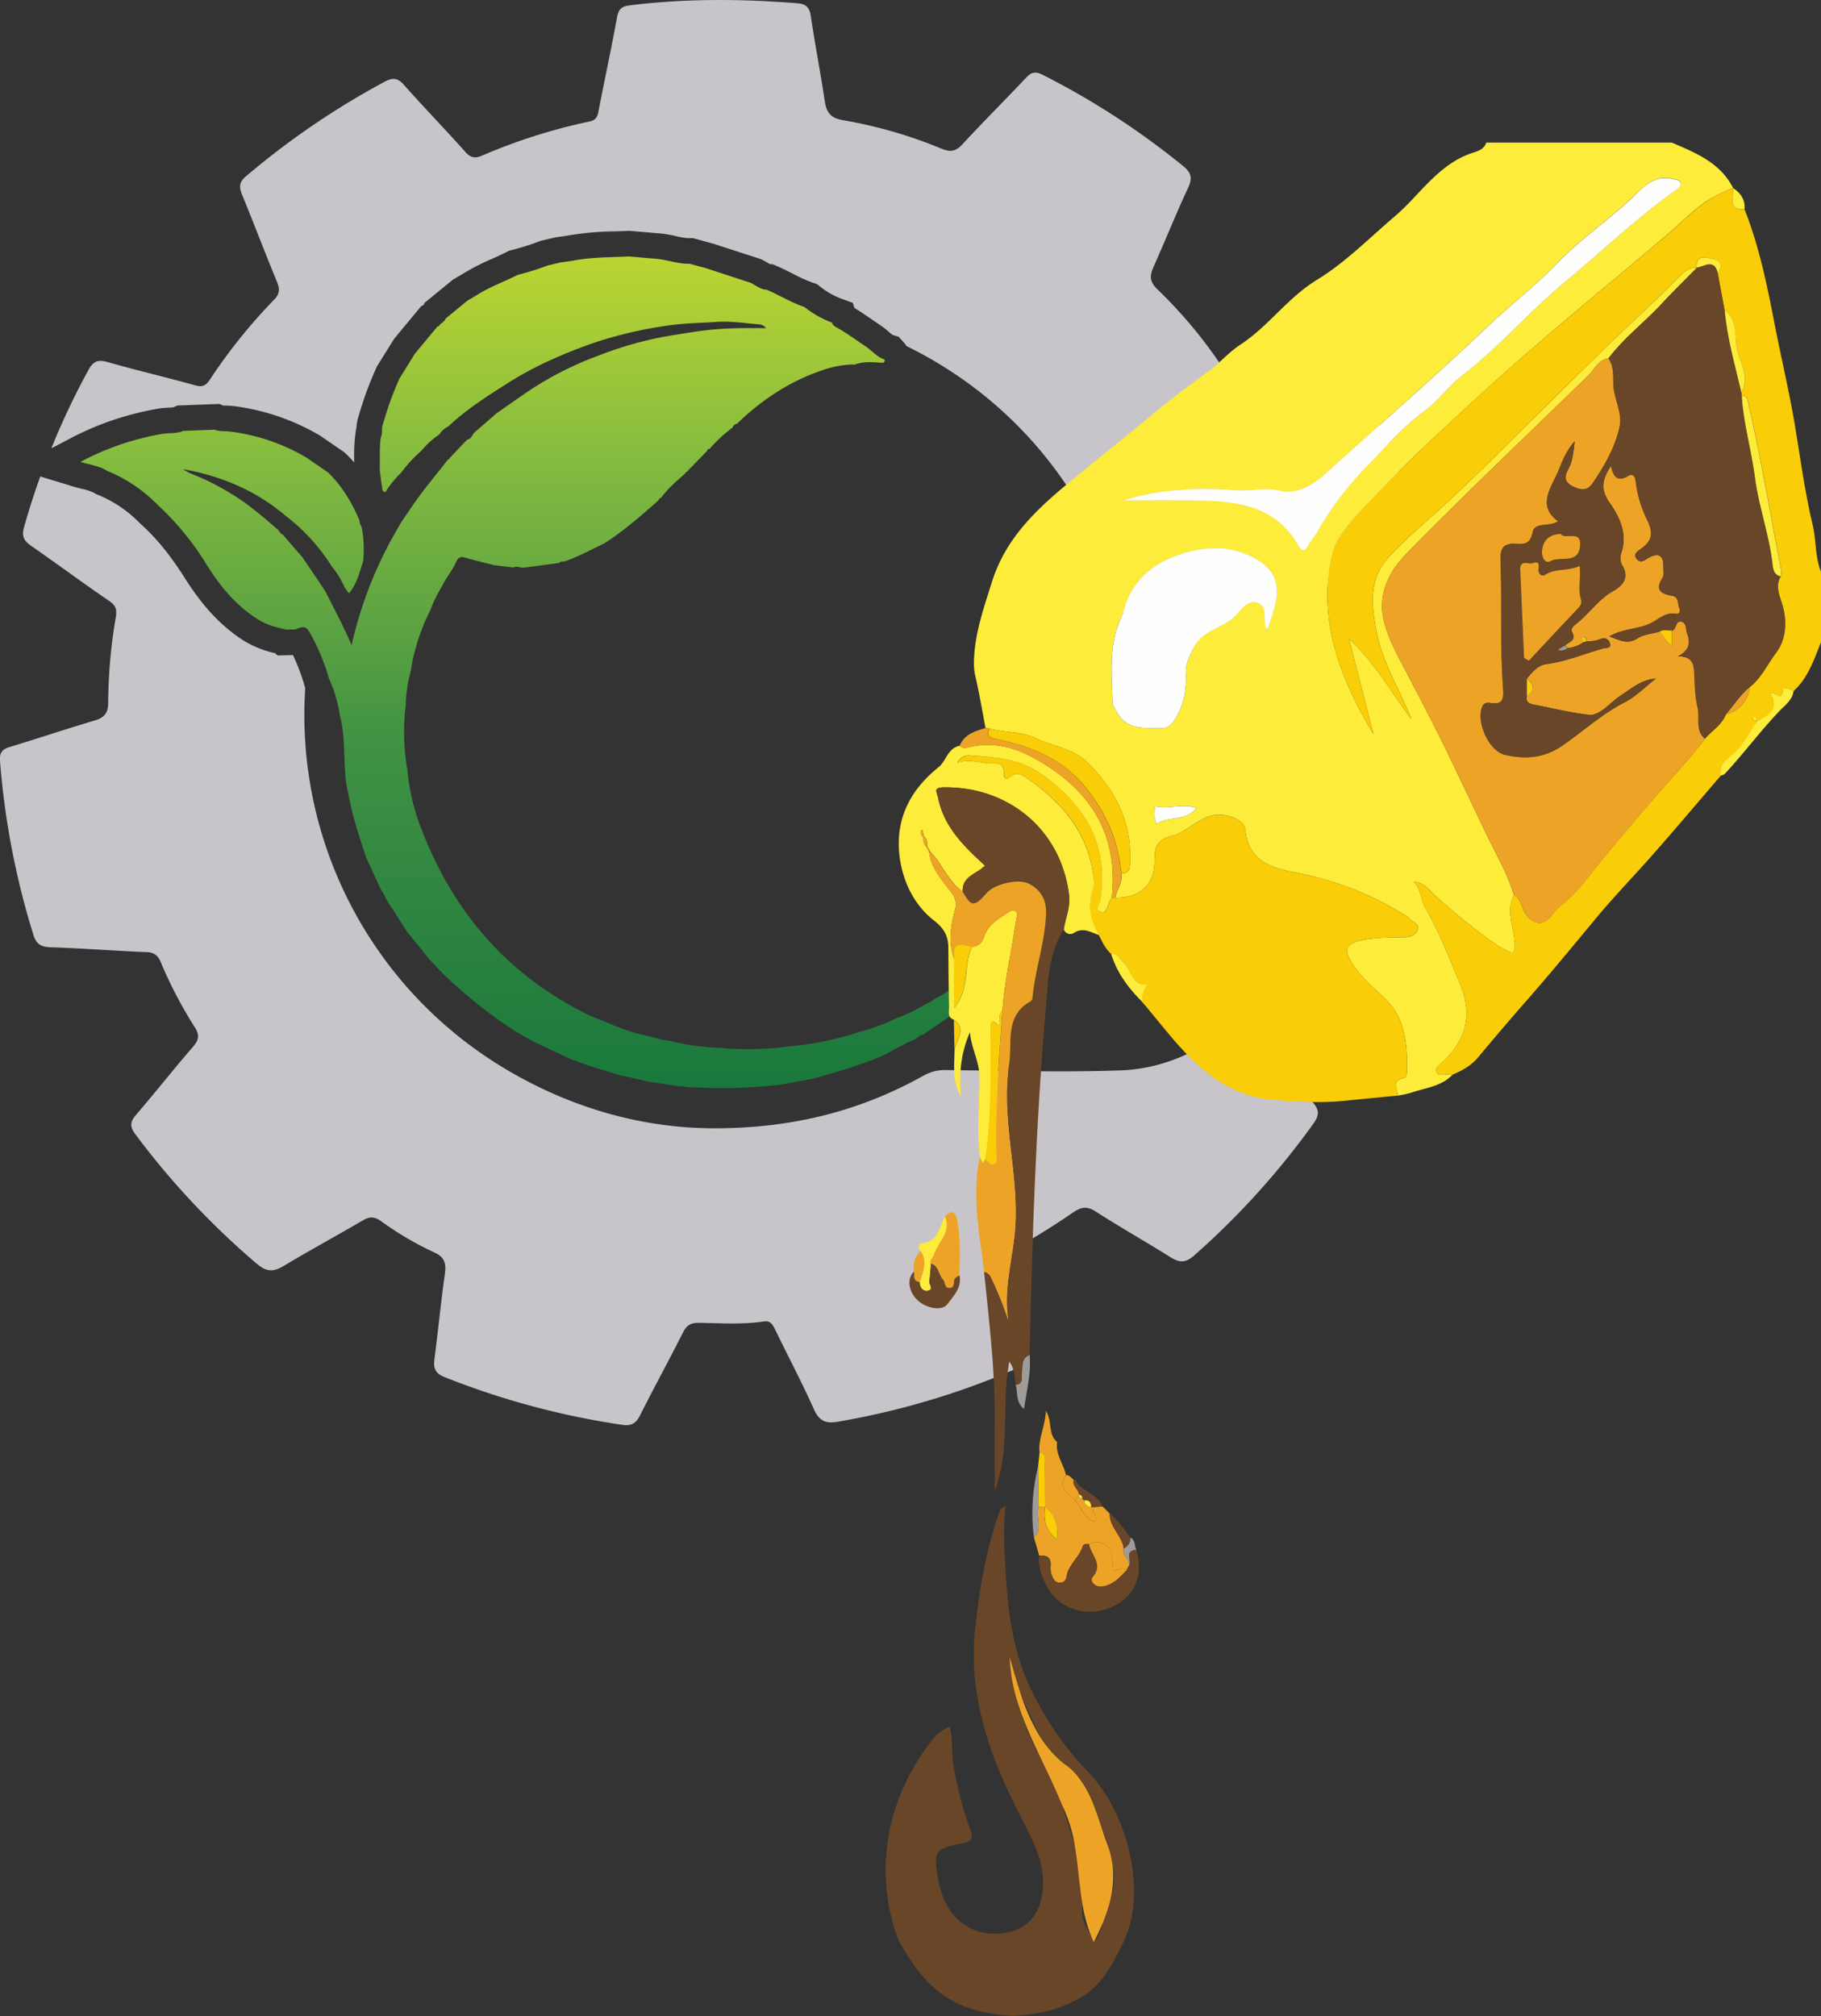 <svg xmlns="http://www.w3.org/2000/svg" xmlns:xlink="http://www.w3.org/1999/xlink" viewBox="0 0 707.67 783.35"><rect x="0" y="0" width="707.67" height="783.35" fill="#333333" stroke="none"/><defs><style>.cls-1{fill:#c8c5ca;}.cls-2{fill:url(#linear-gradient);}.cls-3{fill:#fdec3a;}.cls-4{fill:#f9cd07;}.cls-5{fill:#694628;}.cls-6{fill:#eda426;}.cls-7{fill:#9d9c9b;}.cls-8{fill:#fefefd;}</style><linearGradient id="linear-gradient" x1="225.76" y1="422.69" x2="225.76" y2="99.64" gradientUnits="userSpaceOnUse"><stop offset="0" stop-color="#1a783d"/><stop offset="0.42" stop-color="#419243"/><stop offset="0.76" stop-color="#85bc40"/><stop offset="1" stop-color="#bbd531"/></linearGradient></defs><g id="Layer_2" data-name="Layer 2"><g id="Layer_1-2" data-name="Layer 1"><path class="cls-1" d="M510.37,436.59a305.17,305.17,0,0,1-46.26,51.15c-3.53,3.13-5.85,2.81-9.33.64-9.61-6-19.48-11.58-29-17.7-3.37-2.17-5.63-1.77-8.76.38-6.77,4.65-13.75,9.05-20.91,13.07-2.83,1.58-3.31,3.32-3,6.12,1.26,12,2.24,24,3.68,36,.41,3.4-.67,5-3.6,6.25a303.07,303.07,0,0,1-67.65,19.87c-4.68.81-7.2-.3-9.24-4.85-4.69-10.5-10.1-20.68-15.09-31-1-2-1.82-3.5-4.39-3.11-8.37,1.25-16.8.68-25.2.52-3.25-.06-4.85,1.06-6.27,3.89-5.42,10.77-11.23,21.34-16.65,32.11-1.55,3.11-3.38,4.15-6.82,3.65A307.75,307.75,0,0,1,172.71,535c-3.3-1.32-4.35-3.19-3.91-6.63,1.44-11.05,2.49-22.14,4.06-33.17.58-4.1.12-6.75-4.12-8.62A124.64,124.64,0,0,1,148,474.38c-2.52-1.76-4.38-1.76-6.9-.29-10.26,6-20.7,11.66-30.88,17.76-4,2.38-6.61,2.35-10.42-.86a306.36,306.36,0,0,1-47.19-50.31c-2.17-2.88-2.14-4.76.2-7.47,7.51-8.73,14.63-17.79,22.17-26.48,2.31-2.66,2.65-4.56.74-7.6a166.67,166.67,0,0,1-13.21-25.22c-1.09-2.64-2.51-3.89-5.59-4-12.42-.49-24.82-1.47-37.24-1.88-3.68-.12-5.55-1.14-6.68-4.76A307.7,307.7,0,0,1,0,295.64c-.25-3.11.77-4.52,3.75-5.42,11-3.32,21.92-7,33-10.28,3.68-1.1,5.27-2.72,5.29-6.84A203,203,0,0,1,45,239.82c.49-2.87.1-4.52-2.49-6.29C32.21,226.52,22.24,219.1,12,212c-2.84-2-3.62-3.79-2.64-7.23q2.82-10,6.29-19.64L28.39,189c1.33.41,2.59.72,3.7,1a18.49,18.49,0,0,1,4.29,1.39l.83.53.92.36a48,48,0,0,1,16.23,11l.16.17.18.15c6.13,5.5,11.62,12.26,17.3,21.27,7,11,14.26,18.74,23,24.2a39,39,0,0,0,11.84,4.68l1.08.92,5.92-.15a74.65,74.65,0,0,1,4.46,11.77l.23.78.09.2a160.06,160.06,0,0,0,76.84,147.46c26.11,15.82,54.44,23.64,82.15,23.63,30.82,0,57-6.89,81.43-20.52a16.72,16.72,0,0,1,8.83-2.1c22.51.25,45,.93,67.52.13,15.63-.57,29.85-6.66,42.17-16.56,5.92-4.76,5.92-4.87,10.77,1.24,7.39,9.3,14.55,18.79,22.1,28C512.92,431.6,512.5,433.59,510.37,436.59Z"/><path class="cls-1" d="M545.75,207.31c-9.63,6.3-19,12.94-28.73,19.16-2.9,1.87-4.25,3.85-3.17,7.12.93,2.83.29,4.12-2.85,5-21.95,6.23-43.84,12.66-65.72,19.14-3.45,1-4.69.33-5.29-3.47-8.42-53.66-41.35-97.11-87.72-119.81a11.59,11.59,0,0,0-1.21-1.6l-1.83-2-2.39-.74c-.32-.21-.92-.74-1.37-1.13a33.73,33.73,0,0,0-3.49-2.72c-1.09-.73-2.17-1.47-3.25-2.21-2.14-1.46-4.32-3-6.68-4.38l-.64-2L326.85,116a29.37,29.37,0,0,1-8-4.56l-1.37-1.07-1.65-.55a58.79,58.79,0,0,1-7.69-3.46c-1.95-1-3.95-2-6.12-2.94l-1.79-.78-1,0-.53-.32c-.62-.37-1.39-.84-2.29-1.29l-.67-.34-18.51-6-8-2.18-1.52,0h-.22a24.79,24.79,0,0,1-4.75-.76c-1.64-.36-3.5-.76-5.52-1l-.16,0-12.33-1.06-.68,0c-1.69.09-3.38.14-5.07.2a114.59,114.59,0,0,0-17.72,1.53c-.94.18-2,.32-3.09.47l-1.74.24-.4.06-5.81,1.34-.62.23a95.68,95.68,0,0,1-10.7,3.38l-1.15.28-1,.54c-1.75.9-3.61,1.74-5.58,2.62a87.58,87.58,0,0,0-10.61,5.38c-.83.52-1.67,1-2.51,1.49l-2,1.17-11.1,9.07-.3.76-1,.54-10.45,12.59-6.67,10.71-.24.5a135.46,135.46,0,0,0-7,19.17,15.29,15.29,0,0,0-.78,4.46l-.13.23-.26,1.84a65.44,65.44,0,0,0-.49,9.62v1.54q-1.53-1.74-3.18-3.33l-.59-.57-9.53-6.54-.36-.2a87.32,87.32,0,0,0-33.39-11.26c-1.06-.12-2-.15-2.78-.18l-1,0-1.6-.63-16.23.61-1.59.7c-.35.06-1.13.1-1.72.12a35.14,35.14,0,0,0-4.09.39,114.76,114.76,0,0,0-34.91,11.91l-6.72,3.53a289.47,289.47,0,0,1,14.48-30.54c1.81-3.31,3.7-4.05,7.37-3,11.24,3.22,22.63,5.85,33.88,9,2.8.8,4.2.34,5.78-2a211.31,211.31,0,0,1,25-31.15c2.11-2.11,2.42-4,1.27-6.81-4.67-11.31-9-22.77-13.66-34.08-1.23-3-1.09-4.9,1.48-7.08a308.27,308.27,0,0,1,53.79-36.71c3.33-1.8,5.22-1.63,7.79,1.29,7.73,8.78,15.94,17.14,23.7,25.89,2.13,2.39,3.87,2.61,6.58,1.42A221.47,221.47,0,0,1,229.11,47.2c2.52-.56,3.06-1.83,3.48-4,2.34-12.19,5-24.33,7.21-36.53.57-3,1.69-4.18,4.82-4.57C266.33-.62,288-.46,309.78,1.26c3.21.25,4.78,1.4,5.29,4.86,1.62,11,3.78,22,5.42,33,.67,4.49,2.12,6.74,7.19,7.59A178.94,178.94,0,0,1,366,57.81c3.36,1.37,5.51,1,8.06-1.79,8.05-8.74,16.5-17.12,24.65-25.78,2.07-2.2,3.62-2.62,6.51-1.16A301.64,301.64,0,0,1,459.8,64.53c3.08,2.51,3.68,4.55,2,8.25-4.77,10.26-9,20.79-13.61,31.12-1.53,3.43-1.32,5.73,1.62,8.53a182.78,182.78,0,0,1,24.34,28.89c1.83,2.64,3.38,3.82,7.05,2.84,11.64-3.09,23.48-5.41,35.17-8.32,3-.76,4.68-.26,6.22,2.45A299,299,0,0,1,549,199C550.27,203.2,549,205.17,545.75,207.31Z"/><path class="cls-2" d="M240.55,417.65l-11.46-3.52-7.82-2.87-14.12-6.66-7-4a182.59,182.59,0,0,1-26.38-20.8l-.94-.79L167.1,373q-4.48-5.56-9-11.12-4.14-6.46-8.27-12.93a7.77,7.77,0,0,0-1.6-2.93l-5.89-12.72-.25-.67c-1.52-4.83-3.17-9.62-4.51-14.49-1.12-4.06-1.88-8.21-2.79-12.32-1.57-9.24-.3-18.76-2.72-27.93a52.8,52.8,0,0,0-4.25-14.33,80.78,80.78,0,0,0-7-17c-1.84-3.29-2.37-3.46-6.17-2l-3.26.08,0,0c-3.88-.86-7.72-1.8-11.16-4-8.44-5.3-14.58-12.76-19.81-21.06a108.73,108.73,0,0,0-19.09-23.38A57.88,57.88,0,0,0,41.75,183c-3-1.92-6.56-2.36-10.48-3.54a104.83,104.83,0,0,1,31.91-10.9c2.68-.45,5.47,0,8-1.15l12.22-.46c1.91.75,4,.48,5.93.71a77,77,0,0,1,29.57,10l8.51,5.84c5.57,5.35,9.41,11.84,12.37,18.9a3,3,0,0,0,.61,2v.11l.25.81,0-.05a44.84,44.84,0,0,1,.48,12.67c-1.36,4.42-2.44,8.95-5.52,12.61l-1.71-2.39a32.54,32.54,0,0,0-4.89-8,75.26,75.26,0,0,0-17.94-19.71c-11.58-9.87-25.08-15.5-39.92-18.17a17.93,17.93,0,0,0,4.07,2.12,98.32,98.32,0,0,1,15.57,8c6.35,3.93,11.92,8.82,17.55,13.67a3.1,3.1,0,0,0,1.52,1.61l7.69,8.85,8.78,13c3.38,6.78,7.06,13.41,10.31,21.17A158.53,158.53,0,0,1,152.43,209c1.2-2.1,2.4-4.21,3.61-6.31,1.28-1.86,2.59-3.71,3.84-5.59,4.34-6.49,9.46-12.38,14.2-18.56v0a.58.58,0,0,0,.64-.55l6.82-7.18c1.68-.2,1.91-1.87,2.87-2.8l8.59-7.46c4.06-2.82,8.1-5.67,12.18-8.46A129.28,129.28,0,0,1,233,138a139,139,0,0,1,27.77-7.65c5.94-.93,11.85-2,17.86-2.44,6.2-.49,12.41-.48,19.09-.4A3.73,3.73,0,0,0,294.8,126c-5.37-.41-10.8-1.33-16.13-.94-6.54.47-13.11.47-19.66,1.5a160.13,160.13,0,0,0-28.27,6.66c-11.85,4.14-23.39,9.18-34,16-7.85,5-15.72,10-22.54,16.49a8.37,8.37,0,0,0-3.46,3.05,32.77,32.77,0,0,0-6.88,6.26,54,54,0,0,0-7.94,8.6,38.51,38.51,0,0,0-6.13,7.57c-1.58-.18-1.2-1.57-1.37-2.47-.4-2.13-.59-4.3-.87-6.45.16-4.13-.17-8.28.43-12.4.85-1.51.17-3.27.77-4.82a127.54,127.54,0,0,1,6.5-18q3-4.83,6-9.66l8.83-10.63.05,0c.32.06.56,0,.59-.39.79-.88,2-1.4,2.45-2.59l8.52-7c1.34-.79,2.7-1.56,4-2.38,4.91-3.06,10.39-5,15.5-7.61A106.54,106.54,0,0,0,213,103.09l4.76-1.1c1.75-.26,3.51-.46,5.24-.78,7.09-1.33,14.27-1.22,21.43-1.57l11.5,1c4,.47,7.91,2,12,1.82l6.33,1.71,17.55,5.74c2,1,3.75,2.6,6.16,2.65,4.93,2.14,9.52,5,14.65,6.72a39.58,39.58,0,0,0,10.71,6.08,2.67,2.67,0,0,0,1.27,1.56c4.14,2.25,7.9,5.07,11.82,7.66,2.43,1.61,4.26,4.08,7.16,5,.59.66,0,1-.38,1.38-3.74-.18-7.52-.73-11.16.74l-.93-.1a40.37,40.37,0,0,0-11.61,2.26c-12.69,4.32-23.51,11.52-33.08,20.75a2,2,0,0,0-1.68,1.46,56.2,56.2,0,0,0-9,8.34l-.05,0c-.62-.09-.8.32-.91.8l-8,8.21c-.33,0-.47.16-.44.47-3.39,3-6.8,5.86-9.44,9.55l.05,0c-.6,0-.87.44-1.05.94-6.55,5.81-13.13,11.58-20.5,16.37l-.74.45c-5.09,2.47-10.09,5.15-15.47,7a2.2,2.2,0,0,0-2,.55l-13.84,1.82-1.07-.1a4.37,4.37,0,0,0-2.92,0l-7.47-.91c-3.85-1-7.71-1.92-11.53-3a2.27,2.27,0,0,0-2.88,1.38c-1.56,3.58-4.18,6.51-5.79,10a47.89,47.89,0,0,0-4.45,9.13,78.77,78.77,0,0,0-7.58,23.39l-.27,1.16a52.35,52.35,0,0,0-1.69,12.06,85.63,85.63,0,0,0,.61,25.37,82.53,82.53,0,0,0,5.26,22.52c11.68,30.81,31.34,54.81,60.67,70.45a69.52,69.52,0,0,0,10.4,4.72c5.85,2.52,11.76,4.83,18.07,5.95l4.15,1.16,3,.47a103.63,103.63,0,0,0,20.45,2.84,118.93,118.93,0,0,0,26.6-.66,116,116,0,0,0,27-5.57,69.46,69.46,0,0,0,13.63-5l.71-.28a61.75,61.75,0,0,0,11.81-5.76,8.36,8.36,0,0,0,3.27-1.9,42.39,42.39,0,0,0,8.87-5.69c1.39-.94,2.8-1.86,4.16-2.84,6.52-4.67,12-10.44,17.52-16.23A95.82,95.82,0,0,0,408.88,343h0c.55-.11.71-.53.78-1a46.87,46.87,0,0,0,4.14-7.79c2.47-4.12,4-8.7,6.46-12.86q-1.89,5.76-3.76,11.53c-2.58,3.23-3.35,7.26-4.9,10.95l-5.85,10.71-6.9,10.35a185,185,0,0,1-17.15,19.54.48.48,0,0,0-.36.35l-.63.55a150.76,150.76,0,0,1-15.15,12c-2.29,1.53-4.55,3.12-6.82,4.69-1.46,0-2.19,1.38-3.47,1.91-4,1.66-7.71,3.88-11.54,5.88-8.87,4-18.23,6.56-27.55,9.2l-13.42,2.51a.66.66,0,0,0-.58,0,198.07,198.07,0,0,1-35.95.74c-.66-.21-1.3-.57-2-.17l-12-1.81Z"/><path class="cls-3" d="M564.53,417.48c-4.39,4.7-10.66,5.13-16.24,7.09a39.22,39.22,0,0,1-5,1.08c-.36-2.66-2.87-6.06,2.45-6.78.47-.06,1.05-1.66,1.06-2.55.13-10.56-.49-20.81-9-28.77-4.58-4.27-9.42-8.39-12.7-13.89-2.85-4.78-1.83-7,3.69-8.26s10.91-1.14,16.4-1.25c2.38,0,5.07-.6,5.82-3.15.68-2.33-2.43-2.72-3.43-4.34-.38-.6-1.25-.92-1.92-1.32a124.92,124.92,0,0,0-41.89-16.29c-9.15-1.7-18.57-4.17-19.82-16.57-.47-4.65-8.75-6.93-13.48-5.52-5.57,1.66-9.64,6.41-14.78,7.7-5.91,1.48-7.05,4.27-7,9.4.06,9.61-5.44,14.76-15.26,14.71.53-3.2,2.94-5.92,2.36-9.4,2.05,0,3.16-.75,3.32-3.08,1.12-16.15-5.29-29.05-16.58-40.11-5.72-5.61-13.51-6.2-20.2-9.42-5.62-2.71-11.91-2-17.72-3.71l-1.62-.21c-1.26-6.62-2.38-13.28-3.89-19.86a22.49,22.49,0,0,1-.61-5.19c.07-11.09,3.73-21.3,7-31.75,6.44-20.44,22.42-32.38,37.8-45,9.14-7.52,18.46-14.84,27.55-22.43,6.05-5,12.37-9.65,18.7-14.27,4.16-3,8-7.53,12.54-10.47,10.94-7.16,18.32-18.21,29.71-25.15,11.11-6.77,20.49-16.41,30.53-24.9a104.07,104.07,0,0,0,7.84-7.74c6.41-6.78,12.71-13.6,22-16.67,2.05-.67,4.63-1.35,5.43-4h72.12c9.33,4,18.76,7.78,23.77,17.57-3.35,1.59-6.79,2.89-10,5-5.6,3.73-10.19,8.58-15.27,12.9C630.51,106,612.42,120.69,594.77,136c-13.19,11.4-26,23.2-38.73,35.15q-13.87,13-26.92,27c-4.77,5.11-10,10.75-11.47,17.53-5.74,25.45,3.18,48,16.1,69.58q-4.72-18.48-9.46-37c10.08,9.25,16.39,20.71,24.16,31.15C544.07,268,537.32,257.66,535,245.59c-2-10.16-3.25-20.46,4.57-29a182.93,182.93,0,0,1,14-13.39c16-14.17,31.07-29.41,46.27-44.45,9.16-9.07,18.33-18.17,27.62-27.06,8.17-7.82,16.57-15.43,24.49-23.53,2.07-2.11,4.1-4.34,7.47-4.1-4.52,4.62-9.15,9.13-13.54,13.86-6.76,7.27-14.75,13.33-20.77,21.3-4.06.52-5.41,4.33-7.86,6.7-23.45,22.69-47.08,45.23-70,68.46-6.76,6.86-12,15.49-9.53,26.44,1.77,7.64,5.71,14.4,9.22,21.11,4.42,8.46,8.86,17,13.12,25.53,6,12.08,11.68,24.44,17.57,36.64,3.75,7.78,8.19,15.25,10.67,23.6-3.21,6.4.16,12.76.41,19.1.15,4-1,3.63-3.43,2.39a34.24,34.24,0,0,1-5-3,247.62,247.62,0,0,1-23.2-18.85c-2-1.88-3.87-4.69-7.6-4.68,2.84,3,2.66,7,4.49,10.18,5.44,9.4,9.26,19.5,13.44,29.47,5,12,2.29,21.65-6.7,30.24-1.1,1-3,2.07-2.56,3.68.69,2.29,3,.9,4.63,1.2A11.6,11.6,0,0,0,564.53,417.48ZM492.38,245.2c1.19-3.7,2-6.09,2.72-8.51,3-10.63-.26-16.75-10.13-21.09-7.52-3.31-15.42-3.13-22.54-1.33-9.77,2.47-18.83,7.25-23.79,17.47-1.37,2.82-1.85,5.8-3.13,8.61-4.7,10.35-3.38,21.55-3.13,32.52,0,1.25,1,2.51,1.64,3.71,3.76,7.09,10.49,6.21,16.89,6.33,2.79.06,4.08-.87,5.74-3.53,3.63-5.85,4.52-11.9,4.2-18.43-.16-3.22,1.41-5.74,2.65-8.62,3.26-7.6,11.66-8.05,16.69-13.2,1.89-1.95,4.79-6.4,8.63-4.94C492.93,235.76,490.48,240.86,492.38,245.2Zm-55.76-50.81c9.35,0,18.7-.1,28.05,0,15.69.19,30.81,1.8,39.83,17.38,1.22,2.1,2.48,3,3.94,0,.84-1.73,2.31-3.14,3.25-4.83A125.53,125.53,0,0,1,531.27,181c7.11-7.38,14-15.24,22.36-21.45,5.23-3.87,9.11-9.52,14.28-13.49,14.68-11.24,26.66-25.39,40.92-37.16,14-11.55,27.09-24.21,41.94-34.76,1.18-.83,2.64-1.83,2.47-2.94-.19-1.33-2-1.42-3.39-1.74-7.59-1.77-12,4.07-16.27,8C624.39,86,614,93.05,605.22,102.2s-18.85,16.84-28,25.5c-20.09,19.1-41,37.23-61.55,55.82-5.22,4.73-11.25,8.74-18.29,7.13-5.86-1.34-11.37.29-17.1-.16C465.72,189.34,451,190,436.62,194.39Zm12.19,118.89c.07,1.58-.73,4.12.67,6.79,4.56-3.29,11.28-.66,15.46-6.16C459.6,312.06,454.16,314.47,448.81,313.28Z"/><path class="cls-4" d="M564.53,417.48a11.6,11.6,0,0,1-1.77-.06c-1.6-.3-3.94,1.09-4.63-1.2-.48-1.61,1.46-2.63,2.56-3.68,9-8.59,11.73-18.23,6.7-30.24-4.18-10-8-20.07-13.44-29.47-1.83-3.16-1.65-7.22-4.49-10.18,3.73,0,5.6,2.8,7.6,4.68a247.62,247.62,0,0,0,23.2,18.85,34.24,34.24,0,0,0,5,3c2.47,1.24,3.58,1.58,3.43-2.39-.25-6.34-3.62-12.7-.41-19.1,2.87,1.32,2.88,4.53,4.27,6.79,2.94,4.77,7.2,5.53,10.51,1.06a25.43,25.43,0,0,1,4.9-4.93c5.26-4.16,9.1-9.84,13.27-14.92,6.81-8.29,13.76-16.54,20.76-24.63S656.17,295.39,662.6,287c2.67-3.15,6.5-5.3,8.08-9.38,5.32-1.63,8.48-5.14,9.32-10.68,4.55-3.57,6.93-9,10.3-13.43,3.78-5,4.35-12,2.3-18.76-1-3.35-2.83-7.1-.56-10.81a8.88,8.88,0,0,0,.19-2.33c-4.26-22.15-7.94-44.41-13.11-66.38-.27-1.17-1.15-1.45-2.2-1.49l-.17-1.15c3.88-6.54-1.38-12.39-2-18.55-.39-4.2.18-10.12-4.53-13.44q-1.35-7.26-2.69-14.51c2.12-2.75,1.18-5-1.82-5.49-2.5-.42-6.65-2.1-6.47,3.39l.16.08c-3.37-.24-5.4,2-7.47,4.1-7.92,8.1-16.32,15.71-24.49,23.53-9.29,8.89-18.46,18-27.62,27.06-15.2,15-30.22,30.28-46.27,44.45a182.93,182.93,0,0,0-14,13.39c-7.82,8.54-6.53,18.84-4.57,29,2.34,12.07,9.09,22.41,13.47,33.82-7.77-10.44-14.08-21.9-24.16-31.15q4.74,18.48,9.46,37c-12.92-21.56-21.84-44.13-16.1-69.58,1.52-6.78,6.7-12.42,11.47-17.53q13-13.94,26.92-27c12.7-12,25.54-23.75,38.73-35.15,17.65-15.27,35.74-30,53.51-45.13,5.08-4.32,9.67-9.17,15.27-12.9,3.16-2.11,6.6-3.41,10-5l0,.12c.67,3.2-2.85,8.65,4.44,8.31,5.74,14.49,8.79,29.76,11.74,44.91,2.63,13.55,5.88,27,8.09,40.66,2,12.25,3.69,24.62,6.56,36.7,1.47,6.17.95,12.63,3.32,18.58v27.21c-2.78,6.78-5,13.88-10.67,19-2.88-1.36-4.11-1.45-4.15-.45-.18,5.27-3.42.08-4.93,1.63,3.82,6.07-.93,8.19-5.09,10.6-.15-.72-.11-1.58-1.07-1.74-.19,0-.67.44-.64.62.14,1,1,.93,1.73,1.1-3.26,4.57-5.46,9.91-10.19,13.42-2.51,1.85-4.66,4.15-4,7.76-9,10.43-17.82,20.95-26.94,31.25-7,7.92-14.45,15.61-21.15,23.66-8.86,10.66-17.66,21.37-26.79,31.81q-10,11.37-19.66,23C571.47,414.14,568.14,416,564.53,417.48Z"/><path class="cls-5" d="M432.45,725.23a34.26,34.26,0,0,0-1.81-7.92l0,0v0A76.89,76.89,0,0,1,432.45,725.23Zm-4.17,22.52a59.72,59.72,0,0,0,3.22-9.62,21.83,21.83,0,0,1-1.26,2.77C429.14,743,428.83,745.33,428.28,747.75Zm-3.49-46.65c.83,2.86,2,5.68,3.16,8.55-1.15-3.45-2.29-6.92-3.69-10.22C424.45,700,424.63,700.53,424.79,701.1Zm.18,53.43c-.16-.37-.32-.73-.49-1.09C424.64,753.81,424.8,754.17,425,754.53Zm-4.35-14.73a78.05,78.05,0,0,0-2.9-22.07C419,725.06,419.37,732.54,420.62,739.8Zm-2-49.95a25.88,25.88,0,0,0-3.75-3.64A39.32,39.32,0,0,1,418.6,689.85Zm-13.36-5c2.57,5.38,5.15,10.76,7.36,16.25,0,0,0,0,0,0l0,0A112.59,112.59,0,0,0,405.24,684.85Zm6.06-1.5a42.55,42.55,0,0,1-7.3-8.89l.83,1.81C406.09,679,408.66,681.23,411.3,683.35Zm-19-39.67a67.86,67.86,0,0,0,3.38,18.45A96.34,96.34,0,0,1,392.28,643.68Zm0,0a78.63,78.63,0,0,0,4.15,13.84C394.9,652.91,393.6,648.22,392.28,643.68Z"/><path class="cls-5" d="M423,688.62a123.13,123.13,0,0,1-21.71-31c-6.93-13.78-9.32-28.57-10.25-43.7-.58-9.39-1.41-18.78-.22-28.83-1.36.81-1.88.93-2,1.2-5.56,15.09-8.18,30.86-9.87,46.72s.9,31.23,6,46.16c3.57,10.45,8.53,20.34,13.52,30.18,4,7.85,7.61,15.66,6.75,24.88-1.11,12-8.68,17.29-19.59,17-9.35-.21-18.38-6.71-20.85-20.28-2.16-11.86-2-12.59,9.22-14.81,3.89-.77,4.34-2,3-5.52a128.51,128.51,0,0,1-6.62-26c-.65-4.54-.07-9.23-1.34-13.79a16.48,16.48,0,0,0-6.66,5c-30.67,39.33-13.41,77.51-12.86,78.52,7.57,13.84,16.37,23.66,31.74,27.2,1.35.31,10,1.8,13,1.62,10.36-.64,17.12-2.51,24.61-6.47,9.21-4.87,13-12.82,17.49-21.7C446.11,735.71,438.38,704.43,423,688.62Zm8.53,49.51a59.72,59.72,0,0,1-3.22,9.62,14.18,14.18,0,0,1-3.26,6.87h0l0-.1c-.17-.36-.33-.72-.49-1.09-1.8-3.76-4.28-7.1-4-11.09.06-.86.1-1.7.13-2.55-1.25-7.26-1.66-14.74-2.9-22.07-1.45-5.59-3.29-11.09-5.1-16.58,0,0,0,0,0,0-2.21-5.49-4.79-10.87-7.36-16.25-1.13-2.19-2.27-4.38-3.36-6.58a96.66,96.66,0,0,1-6.22-16.14,67.86,67.86,0,0,1-3.38-18.45c1.32,4.54,2.62,9.23,4.15,13.84,2.25,5.76,5,11.34,7.57,16.94a42.55,42.55,0,0,0,7.3,8.89h0c1.21.95,2.42,1.89,3.54,2.85a25.88,25.88,0,0,1,3.75,3.64,27.66,27.66,0,0,1,5.66,9.58c1.4,3.3,2.54,6.77,3.69,10.22a67.54,67.54,0,0,1,2.67,7.63l0,0a34.26,34.26,0,0,1,1.81,7.92A24.67,24.67,0,0,1,431.5,738.13Z"/><path class="cls-4" d="M433.42,348.77c9.82.05,15.32-5.1,15.26-14.71,0-5.13,1.1-7.92,7-9.4,5.14-1.29,9.21-6,14.78-7.7,4.73-1.41,13,.87,13.48,5.52,1.25,12.4,10.67,14.87,19.82,16.57a124.92,124.92,0,0,1,41.89,16.29c.67.4,1.54.72,1.92,1.32,1,1.62,4.11,2,3.43,4.34-.75,2.55-3.44,3.1-5.82,3.15-5.49.11-11,0-16.4,1.25s-6.54,3.48-3.69,8.26c3.28,5.5,8.12,9.62,12.7,13.89,8.54,8,9.16,18.21,9,28.77,0,.89-.59,2.49-1.06,2.55-5.32.72-2.81,4.12-2.45,6.78-7,.68-14,1.35-21,2.05-9.55.95-19.33.3-28.63-.53-8.32-.75-17-4.35-24.6-10.44-10.05-8-17.13-18.12-25.26-27.54a10.25,10.25,0,0,1,2.17-6.77c-6.38.61-6.17-5.37-9.14-8.05-1.63-1.47-2.25-4.06-5.12-3.87-2.2-2-3.35-4.59-4.63-7.14-3.59-5.71-4.62-11.71-2.32-18.21A9.6,9.6,0,0,0,425,341c-1.94-17.15-11.94-29-25.5-38.41-1.9-1.32-4.16-3.06-6.83-.67-1.23,1.11-2.72.88-2.53-1.36.29-3.37-1.75-4-4.43-3.93-4.4.18-8.64-2-13.56-.23a4.66,4.66,0,0,1,4.78-2.9c9.5.69,19.05,1.16,27.37,7,17.31,12,26.88,27.56,23.29,49.45-.22,1.36-2.45,3.71.34,4.42,2.16.56,2.39-2.06,3.09-3.6.32-.7.73-1.35,1.09-2Z"/><path class="cls-3" d="M432.06,348.75c-.36.67-.77,1.32-1.09,2-.7,1.54-.93,4.16-3.09,3.6-2.79-.71-.56-3.06-.34-4.42,3.59-21.89-6-37.41-23.29-49.45-8.32-5.8-17.87-6.27-27.37-7a4.66,4.66,0,0,0-4.78,2.9c4.92-1.76,9.16.41,13.56.23,2.68-.11,4.72.56,4.43,3.93-.19,2.24,1.3,2.47,2.53,1.36,2.67-2.39,4.93-.65,6.83.67C413,312,423,323.89,425,341a9.6,9.6,0,0,1-.12,4.11c-2.3,6.5-1.27,12.5,2.32,18.21-3.23-1-6.26-3.28-9.94-.81a2.64,2.64,0,0,1-3.84-1.37c.62-4.42,2.62-8.64,2.07-13.24-3-25.11-22.9-42-48.07-42-5.08,0-3.32,1.54-2.84,4,2.27,11.47,10.19,19.05,18.23,26.41-3.13,3.26-9,4-8.65,10.13-5.69-4-7.94-10.76-12.64-15.55-.42-.76-.84-1.52-1.25-2.29-.08-1.29.11-2.67-1.19-3.56-.22-.85-.45-1.71-.67-2.57-.16.12-.4.2-.45.34a2.06,2.06,0,0,0,.86,2.44c.08,1.3-.07,2.68,1.14,3.62.39.78.78,1.57,1.16,2.36.82,6.34,5.12,10.84,8.65,15.63a7,7,0,0,1,1.29,6.84c-1.59,6.17-2.67,12.49-.25,18.78v19.14c6.52-7.71,3.28-16.82,7-23.81a4.74,4.74,0,0,0,4.42-3.35c1.38-4.8,5.2-7.11,8.95-9.59,1.16-.76,2.3-1.83,3.64-.69,1.08.92.24,2.12.07,3.26-1.74,11.75-4.47,23.34-5.29,35.23-1.5,1.16-1,2.85-1.14,4.36-.24,2.45-.57,1.1-1.65.3-1.8-1.33-1.71.66-1.72,1.61-.17,17.15.47,34.33-2.18,51.37l-1,1.6-1.11-2.38c-1.3-10.35-.13-20.73-.17-31.09,0-6.14-3.29-11.33-3.67-17.39-3.63,8.06-4.3,16.36-3.48,25-3.52-5.68-2.58-12-2.52-18.18.62-3.91,4.85-7.9-.23-11.69-2.7-.85-1.88-3.17-1.92-5-.17-7.65-.22-15.3-.27-23,0-4.53-1.74-7.59-5.6-10.56-7-5.44-11.25-13.52-12.89-22-2.94-15.24,2.51-27.81,14.69-37.55,3-2.42,3.56-7.45,8.26-8.33.91,1,2,.94,3.23.63,8.41-2.08,16.49-.57,23.95,3.3C422.35,305.24,434.89,322.58,432.06,348.75Z"/><path class="cls-5" d="M374.11,346.43c-.32-6.1,5.52-6.87,8.65-10.13-8-7.36-16-14.94-18.23-26.41-.48-2.42-2.24-4,2.84-4,25.17,0,45.06,16.9,48.07,42,.55,4.6-1.45,8.82-2.07,13.24-6.06,9.56-6.05,20.53-7,31.22-3.84,44.59-5.25,89.29-6.22,134-3.27,1.24-2.7,4.19-3,6.77-.25,1.87.87,4.52-2.45,4.88-.3-3.05-.41-6.15-2.47-9-3.13,16.75.55,34-5.68,50.33,0-9.06-.09-18.12,0-27.18.22-19.5-2.18-38.8-4.12-58.14a3.68,3.68,0,0,1,2.6,2,135.49,135.49,0,0,1,6.8,16.77c-2-12.14,1.81-23.77,2.66-35.59,1.54-21.46-5.66-42.53-2.32-63.85,1.32-8.45-1.85-18.9,8.39-24.47a2.2,2.2,0,0,0,.71-1.55c1-10.9,4.85-21.33,5.24-32.38.19-5.42-2.1-9.29-6.34-11.62s-13.77,0-16.79,3.51C378.67,352.39,377.43,352.32,374.11,346.43Z"/><path class="cls-6" d="M374.11,346.43c3.32,5.89,4.56,6,9.27.54,3-3.48,12.41-5.92,16.79-3.51s6.53,6.2,6.34,11.62c-.39,11.05-4.23,21.48-5.24,32.38a2.2,2.2,0,0,1-.71,1.55c-10.24,5.57-7.07,16-8.39,24.47-3.34,21.32,3.86,42.39,2.32,63.85-.85,11.82-4.67,23.45-2.66,35.59a135.49,135.49,0,0,0-6.8-16.77,3.68,3.68,0,0,0-2.6-2c-1.76-14.81-4.86-29.58-1.67-44.58l1.11,2.38,1-1.59c1.07.76,1.83,2.46,3.35,2,1.35-.42,1-2,1-3.12-.54-18.9,1-37.71,2.38-56.52.82-11.89,3.55-23.48,5.29-35.23.17-1.14,1-2.34-.07-3.26-1.34-1.14-2.48-.07-3.64.69-3.75,2.48-7.57,4.79-8.95,9.59a4.74,4.74,0,0,1-4.42,3.35c-4-1-8.07-2-7,4.67-2.42-6.29-1.34-12.61.25-18.78a7,7,0,0,0-1.29-6.84c-3.53-4.79-7.83-9.29-8.65-15.63l.4-.34C366.17,335.67,368.42,342.45,374.11,346.43Z"/><path class="cls-6" d="M410.81,560.24c-.72,4.8,2.51,8.54,3.47,12.88-3.66,5.08,1.22,7,3.61,9.93s3.43,6.86,7.58,8.15c1.12-2.31-1.09-3.77-.88-5.66l3.9-.23,2.75,2.72c-.1,5.3,4.78,8.59,5.46,13.57-1,2.74,2.85,4,2,6.73l-.79,1.52c-1.87-1.07-3.6.09-5.43.46a47.64,47.64,0,0,0-.47-6.46,5.86,5.86,0,0,0-8.76-3.92c-1-.07-2.19-.2-2.52.88-1.31,4.3-5.48,7-6.23,11.61-.25,1.52-.88,2.45-2.61,2.48s-2.44-1.16-2.93-2.38a8.22,8.22,0,0,1-.73-3.9c.43-3.54-1.36-4.45-4.39-4.24q-1-3.54-2.06-7.09c3.76-3.42.52-8,1.88-11.78l2.5,0c-.74,5,.21,9.44,4.58,12.67.43-4.92-.24-9.44-4.59-12.65,0-5.5,0-11-.12-16.48-.05-1.76.92-4.16-2.07-4.7-.56-5.44,2.29-10.27,2.48-16.2C409.05,552.25,407.16,557.24,410.81,560.24Z"/><path class="cls-5" d="M403.87,604.38c3-.21,4.82.7,4.39,4.24a8.22,8.22,0,0,0,.73,3.9c.49,1.22,1.2,2.4,2.93,2.38s2.36-1,2.61-2.48c.75-4.57,4.92-7.31,6.23-11.61.33-1.08,1.54-.95,2.51-.89.57,3.88,4.82,7,2.31,11.51-.65,1.16-2,2.2-.77,3.62s3.23,1.46,4.9,1c3.52-.95,5.82-3.69,8.23-6.2.26-.51.52-1,.78-1.51,1.16-2-2-5.93,2.85-6.22,3.1,10.44-.9,18.94-10.68,22.71-9.52,3.66-20.13-.2-24.43-9.2C404.8,612.16,403.2,608.48,403.87,604.38Z"/><path class="cls-6" d="M432.06,348.75c2.83-26.17-9.71-43.51-31.92-55.05-7.46-3.87-15.54-5.38-23.95-3.3-1.23.31-2.32.41-3.23-.63,1.79-4.57,6-5.68,10-6.93l1.62.21c-1.93,3.32,1,3.74,2.83,4.13,13.66,2.93,25.79,7.67,35,19.45,7.79,9.93,12.18,20.48,13.31,32.74.58,3.48-1.83,6.2-2.36,9.4Z"/><path class="cls-6" d="M367.13,472.57c2.74-2.58,4.25-1.9,4.89,1.72,1.23,7,1.06,14.09.83,21.17-.61.42-1.41.71-1.79,1.28-.76,1.15.33,3.47-2,3.63s-1.63-2.28-2.61-3.28c-1.84-1.89-1.58-5.39-4.78-6.2-.63-1.35.74-2,1-3C364.15,482.78,369.87,478.87,367.13,472.57Z"/><path class="cls-5" d="M361.69,490.89c3.2.81,2.94,4.31,4.78,6.2,1,1,.39,3.44,2.61,3.28s1.22-2.48,2-3.63c.38-.57,1.18-.86,1.79-1.28,1,4.85-2.28,8-4.79,11.33-1.94,2.61-8.19,1.61-11.59-1.7-3.58-3.49-4.13-8.62-1.2-11.14.2,1.62-.6,3.77,2.13,4.07.1,2,1.13,3.68,3,3.39,2.6-.4.38-2.43.61-3.7C361.45,495.47,361.5,493.17,361.69,490.89Z"/><path class="cls-3" d="M682.83,280.2c4.16-2.41,8.91-4.53,5.09-10.6,1.51-1.55,4.75,3.64,4.93-1.63,0-1,1.27-.91,4.15.45-.39,3.62-3.55,5.78-5.57,7.9-7.45,7.82-13.84,16.54-21.21,24.4-.36.38-1.06.43-1.61.64-.61-3.61,1.54-5.91,4-7.76,4.73-3.51,6.93-8.85,10.19-13.42Z"/><path class="cls-3" d="M361.69,490.89c-.19,2.28-.24,4.58-.64,6.82-.23,1.27,2,3.3-.61,3.7-1.91.29-2.94-1.42-3-3.39,1.39-3.94,3-7.86.43-11.94-1.19-.93-.88-2.89-.26-2.93,6.83-.36,7.47-6.1,9.56-10.59,2.74,6.31-3,10.22-4.43,15.34C362.43,488.87,361.06,489.54,361.69,490.89Z"/><path class="cls-3" d="M431.78,370.5c2.87-.19,3.49,2.4,5.12,3.87,3,2.68,2.76,8.66,9.14,8.05a10.25,10.25,0,0,0-2.17,6.77C438.45,383.85,434,377.87,431.78,370.5Z"/><path class="cls-7" d="M394.69,538.07c3.32-.36,2.2-3,2.45-4.88.34-2.58-.23-5.53,3-6.77.61,7-1.09,13.68-2.23,21C394.47,544.44,395.66,540.93,394.69,538.07Z"/><path class="cls-7" d="M403.69,585.51c-1.36,3.81,1.88,8.36-1.88,11.78a73.8,73.8,0,0,1,1.61-27.45Z"/><path class="cls-5" d="M436.7,601.6c-.68-5-5.56-8.27-5.46-13.57,3.36,2.56,5.55,6.11,8.08,9.36A4.32,4.32,0,0,1,436.7,601.6Z"/><path class="cls-4" d="M403.69,585.51l-.27-15.67.57-5.53c3,.55,2,3,2.07,4.71.13,5.49.09,11,.12,16.48v0Z"/><path class="cls-5" d="M428.49,585.31l-3.9.23a1.72,1.72,0,0,1-.63-.09q.12-2.85-2.71-2.48a5.9,5.9,0,0,1-.7-.8,1.27,1.27,0,0,0-1.3-1.49l.05-.07c-.18-2.1-2.87-3.3-2.06-5.75a.41.41,0,0,0,.62-.09C420.06,579.63,426.58,580.14,428.49,585.31Z"/><path class="cls-6" d="M357.83,486.08c2.61,4.08,1,8-.43,11.94-2.73-.3-1.93-2.45-2.13-4.07A7.93,7.93,0,0,1,357.83,486.08Z"/><path class="cls-7" d="M436.7,601.6a4.32,4.32,0,0,0,2.62-4.21c1.9,1,1.55,3.13,2.25,4.73-4.85.29-1.69,4.26-2.85,6.22C439.55,605.63,435.73,604.34,436.7,601.6Z"/><path class="cls-4" d="M370.69,396.17c5.08,3.79.85,7.78.23,11.69C370.84,404,370.76,400.07,370.69,396.17Z"/><path class="cls-6" d="M662.6,287c-6.43,8.4-13.68,16.09-20.57,24.08s-13.95,16.34-20.76,24.63c-4.17,5.08-8,10.76-13.27,14.92a25.43,25.43,0,0,0-4.9,4.93c-3.31,4.47-7.57,3.71-10.51-1.06-1.39-2.26-1.4-5.47-4.27-6.79-2.48-8.35-6.92-15.82-10.67-23.6-5.89-12.2-11.52-24.56-17.57-36.64-4.26-8.5-8.7-17.07-13.12-25.53-3.51-6.71-7.45-13.47-9.22-21.11-2.52-10.95,2.77-19.58,9.53-26.44,22.91-23.23,46.54-45.77,70-68.46,2.45-2.37,3.8-6.18,7.86-6.69,2.06,2.9,1.82,6.56,1.87,9.61.11,5.94,3.72,11.47,2.41,17.2-1.83,7.92-5.86,15-10.49,21.74-2.22,3.22-4.75,2.57-7.68,1.15-3.39-1.64-3.35-3.87-1.74-6.69s1.86-6,2.49-10.85c-4.27,5-5.35,9.71-7.44,13.94-3,6-6.27,11.92,1,17.14-3.21,2.39-9.09.13-9.88,4.28-.9,4.73-3.5,4.75-6.53,4.53-5.22-.37-6.1,2.12-5.94,6.71.57,16.53-.23,33.09,1,49.6.27,3.62,0,6.34-4.77,5.53-1.24-.2-2.67-.29-3.39,1.5-2.37,5.86,2.63,17.12,8.79,18.58,7.85,1.85,15.14,1.44,22.46-3.61,8-5.54,15.29-12.22,24.1-16.75,4.44-2.28,8.1-6.09,12.11-9.21-5.53.33-9.2,3.75-13.33,6.35s-8.31,8.23-12.75,7.72c-7.11-.82-14.29-2.59-21.45-4-1.14-.21-3.3-.81-2.56-3.14,3.11-2.32,3.12-4.62,0-6.89,2-2.58,4.45-5.25,7.4-5.64,7.81-1,15-4.09,22.41-6.16,1.09-.3,3.18.19,2.38-2.16a2.51,2.51,0,0,0-3.36-1.53,13.89,13.89,0,0,1-5.69.94c0-.75-.08-1.5-1-1.58-.23,0-.74.49-.71.55a9.34,9.34,0,0,0,.83,1.25,13.86,13.86,0,0,1-6.34,2.44l-1.11-1c1.4-1.47,4.6-1.84,2.73-5.24-.76-1.38.76-2.51,1.83-3.36,5-4,8.57-9.51,14.37-12.73,3.68-2,6.17-5.22,3.2-10A6,6,0,0,1,630,215c2.68-7.54-.62-14.24-4.45-19.67s-2.78-9.19.54-14.38c.95,4.19,2.48,6.45,6.59,4,1.69-1,2.81-.18,3.06,2a44.9,44.9,0,0,0,4.18,14.45c2.72,5.47,2.47,8.48-2.08,11.78-1.41,1-3.33,2.18-1.58,4.13,1.56,1.74,3.07.16,4.64-.69,3.7-2,5.76-.67,5.58,3.4-.07,1.52.38,3.38-.33,4.5-3,4.66-.67,6.22,3.6,6.92,3,.48,2.19,3.26,3,5,.49,1-.16,2.29-1.26,2.06-3.92-.82-6.64,1.88-9.49,3.41-5,2.65-10.84,2.08-16.55,5.34,4.23,1.62,7.15,3.22,11,.73,2.34-1.52,5.54-1.72,8.36-2.51,1.88,1.46,2.55,3.81,4.93,5.57v-6c2-.45,1.25-4.35,4-3.41,1.84.64,1.39,3,2,4.58,1.44,3.77.62,6.73-3.63,8.75,4.51.15,6.14,1.69,6.35,6.08.23,4.63.27,9.46,1.36,13.93C660.74,278.94,658.7,283.72,662.6,287Z"/><path class="cls-5" d="M616.46,249.16a13.89,13.89,0,0,0,5.69-.94,2.51,2.51,0,0,1,3.36,1.53c.8,2.35-1.29,1.86-2.38,2.16-7.45,2.07-14.6,5.13-22.41,6.16-3,.39-5.44,3.06-7.4,5.64q0,3.44,0,6.89c-.74,2.33,1.42,2.93,2.56,3.14,7.16,1.37,14.34,3.14,21.45,4,4.44.51,8.47-5,12.75-7.72s7.8-6,13.33-6.35c-4,3.12-7.67,6.93-12.11,9.21-8.81,4.53-16.06,11.21-24.1,16.75-7.32,5.05-14.61,5.46-22.46,3.61-6.16-1.46-11.16-12.72-8.79-18.58.72-1.79,2.15-1.7,3.39-1.5,4.78.81,5-1.91,4.77-5.53-1.23-16.51-.43-33.07-1-49.6-.16-4.59.72-7.08,5.94-6.71,3,.22,5.63.2,6.53-4.53.79-4.15,6.67-1.89,9.88-4.28-7.24-5.22-3.94-11.09-1-17.14,2.09-4.23,3.17-9,7.44-13.94-.63,4.81-.85,8-2.49,10.85s-1.65,5,1.74,6.69c2.93,1.42,5.46,2.07,7.68-1.15,4.63-6.71,8.66-13.82,10.49-21.74,1.31-5.73-2.3-11.26-2.41-17.2,0-3.05.19-6.71-1.87-9.61,6-8,14-14,20.77-21.31,4.39-4.73,9-9.24,13.54-13.86l-.16-.08c3-.4,6.83-3.73,8.29,2.1q1.35,7.26,2.69,14.51c1,10.91,4,21.39,6.5,32,.06.38.12.77.17,1.15.67,10.74,3.73,21.1,5.13,31.76,1.49,11.38,5.58,22.46,6.88,34,.2,1.8.71,3.91,3.11,4.4-2.27,3.71-.45,7.46.56,10.81,2,6.78,1.48,13.77-2.3,18.76-3.37,4.45-5.75,9.86-10.3,13.43-3.72,3-6.21,7.12-9.32,10.68-1.58,4.08-5.41,6.23-8.08,9.38-3.9-3.27-1.86-8.05-2.83-12.05-1.09-4.47-1.13-9.3-1.36-13.93-.21-4.39-1.84-5.93-6.35-6.08,4.25-2,5.07-5,3.63-8.75-.61-1.58-.16-3.94-2-4.58-2.73-.94-2,3-4,3.41-1.66,0-3.36-.51-4.93.45-2.82.79-6,1-8.36,2.51-3.82,2.49-6.74.89-11-.73,5.71-3.26,11.6-2.69,16.55-5.34,2.85-1.53,5.57-4.23,9.49-3.41,1.1.23,1.75-1,1.26-2.06-.83-1.76-.06-4.54-3-5-4.27-.7-6.57-2.26-3.6-6.92.71-1.12.26-3,.33-4.5.18-4.07-1.88-5.41-5.58-3.4-1.57.85-3.08,2.43-4.64.69-1.75-1.95.17-3.11,1.58-4.13,4.55-3.3,4.8-6.31,2.08-11.78a44.9,44.9,0,0,1-4.18-14.45c-.25-2.19-1.37-3-3.06-2-4.11,2.44-5.64.18-6.59-4-3.32,5.19-4.4,8.91-.54,14.38S632.66,207.41,630,215a6,6,0,0,0,.25,4.57c3,4.76.48,7.94-3.2,10-5.8,3.22-9.37,8.74-14.37,12.73-1.07.85-2.59,2-1.83,3.36,1.87,3.4-1.33,3.77-2.73,5.24l-2.72,1.68c1.82.59,2.8-.13,3.83-.69a13.86,13.86,0,0,0,6.34-2.44A1.46,1.46,0,0,0,616.46,249.16Zm-2.6-29.3c-4.51,2.13-9.27.84-13.31,3.41-1.57,1-2.93-.43-2.61-2.53.55-3.65-2.28-1.61-3.45-1.83-1.56-.3-3.83-.62-3.71,2.25q.72,17.22,1.49,34.44l1.85,1.11c6.49-6.93,13-13.87,19.49-20.77a3.11,3.11,0,0,0,.71-3.26C613.18,228.72,614.42,224.67,613.86,219.86Zm-7.33-12.43c-5,.23-7.13,3-7.28,7.08-.07,1.78,1.09,4.74,3.36,3.47,3.77-2.11,10.75,1.48,11.43-5.86C614.66,205.43,608,210,606.53,207.43Z"/><path class="cls-8" d="M492.38,245.2c-1.9-4.34.55-9.44-3.56-11-3.84-1.46-6.74,3-8.63,4.94-5,5.15-13.43,5.6-16.69,13.2-1.24,2.88-2.81,5.4-2.65,8.62.32,6.53-.57,12.58-4.2,18.43-1.66,2.66-2.95,3.59-5.74,3.53-6.4-.12-13.13.76-16.89-6.33-.64-1.2-1.61-2.46-1.64-3.71-.25-11-1.57-22.17,3.13-32.52,1.28-2.81,1.76-5.79,3.13-8.61,5-10.22,14-15,23.79-17.47,7.12-1.8,15-2,22.54,1.33,9.87,4.34,13.18,10.46,10.13,21.09C494.41,239.11,493.57,241.5,492.38,245.2Z"/><path class="cls-8" d="M436.62,194.39c14.37-4.42,29.1-5,43.69-3.9,5.73.45,11.24-1.18,17.1.16,7,1.61,13.07-2.4,18.29-7.13,20.53-18.59,41.46-36.72,61.55-55.82,9.12-8.66,19.3-16.46,28-25.5S624.39,86,633.58,77.53c4.28-4,8.68-9.8,16.27-8,1.35.32,3.2.41,3.39,1.74.17,1.11-1.29,2.11-2.47,2.94-14.85,10.55-27.95,23.21-41.94,34.76-14.26,11.77-26.24,25.92-40.92,37.16-5.17,4-9,9.62-14.28,13.49-8.41,6.21-15.25,14.07-22.36,21.45A125.53,125.53,0,0,0,511.69,207c-.94,1.69-2.41,3.1-3.25,4.83-1.46,3-2.72,2.08-3.94,0-9-15.58-24.14-17.19-39.83-17.38C455.32,194.29,446,194.39,436.62,194.39Z"/><path class="cls-4" d="M435.78,339.37c-1.13-12.26-5.52-22.81-13.31-32.74-9.25-11.78-21.38-16.52-35-19.45-1.81-.39-4.76-.81-2.83-4.13,5.81,1.7,12.1,1,17.72,3.71,6.69,3.22,14.48,3.81,20.2,9.42,11.29,11.06,17.7,24,16.58,40.11C438.94,338.62,437.83,339.36,435.78,339.37Z"/><path class="cls-8" d="M448.81,313.28c5.35,1.19,10.79-1.22,16.13.63-4.18,5.5-10.9,2.87-15.46,6.16C448.08,317.4,448.88,314.86,448.81,313.28Z"/><path class="cls-6" d="M417.24,574.86c-.81,2.45,1.88,3.65,2.06,5.75l-1.41,2.44c-2.39-2.88-7.27-4.85-3.61-9.93C415.7,573,416.24,574.31,417.24,574.86Z"/><path class="cls-3" d="M692,223.93c-2.4-.49-2.91-2.6-3.11-4.4-1.3-11.58-5.39-22.66-6.88-34-1.4-10.66-4.46-21-5.13-31.76,1.05,0,1.93.32,2.2,1.49,5.17,22,8.85,44.23,13.11,66.38A8.88,8.88,0,0,1,692,223.93Z"/><path class="cls-3" d="M676.75,152.58c-2.47-10.6-5.55-21.08-6.5-32,4.71,3.32,4.14,9.24,4.53,13.44C675.37,140.19,680.63,146,676.75,152.58Z"/><path class="cls-3" d="M673.52,73.05c3,2,4.75,4.59,4.44,8.31C670.67,81.7,674.19,76.25,673.52,73.05Z"/><path class="cls-3" d="M667.56,106.08c-1.46-5.83-5.25-2.5-8.29-2.1-.18-5.49,4-3.81,6.47-3.39C668.74,101.09,669.68,103.33,667.56,106.08Z"/><path class="cls-6" d="M670.68,277.61c3.11-3.56,5.6-7.66,9.32-10.68C679.16,272.47,676,276,670.68,277.61Z"/><path class="cls-3" d="M682.85,280.18c-.71-.17-1.59-.13-1.73-1.1,0-.18.45-.65.64-.62,1,.16.92,1,1.07,1.74Z"/><path class="cls-6" d="M431.5,738.13a59.72,59.72,0,0,1-3.22,9.62c-1,2.31-2.07,4.6-3.26,6.87h0l0-.1c-.17-.36-.33-.72-.49-1.09a58.26,58.26,0,0,1-3.86-13.64c-1.25-7.26-1.66-14.74-2.9-22.07a56.91,56.91,0,0,0-5.1-16.58s0,0,0,0c-2.21-5.49-4.79-10.87-7.36-16.25-3.56-7.45-7.1-14.92-9.58-22.72a67.86,67.86,0,0,1-3.38-18.45c1.32,4.54,2.62,9.23,4.15,13.84A77.67,77.67,0,0,0,404,674.46a42.55,42.55,0,0,0,7.3,8.89h0a36.74,36.74,0,0,0,3.54,2.85,25.88,25.88,0,0,1,3.75,3.64,37.71,37.71,0,0,1,5.66,9.58c1.4,3.3,2.54,6.77,3.69,10.22.85,2.58,1.71,5.15,2.67,7.63l0,0a34.26,34.26,0,0,1,1.81,7.92A38.38,38.38,0,0,1,431.5,738.13Z"/><path class="cls-4" d="M389.57,392.66c-1.37,18.81-2.92,37.62-2.38,56.52,0,1.12.39,2.7-1,3.12-1.52.47-2.28-1.23-3.35-2,2.65-17.05,2-34.23,2.18-51.38,0-.95-.08-2.94,1.72-1.61,1.08.8,1.41,2.15,1.65-.3C388.57,395.51,388.07,393.82,389.57,392.66Z"/><path class="cls-4" d="M370.76,372.47c-1.05-6.66,3-5.69,7-4.67-3.74,7-.5,16.1-7,23.81Z"/><path class="cls-6" d="M359,325c1.3.89,1.11,2.27,1.19,3.56l-.31.27c-1.21-.94-1.06-2.32-1.14-3.62Z"/><path class="cls-6" d="M358.77,325.24a2.06,2.06,0,0,1-.86-2.44c0-.14.29-.22.45-.34.22.86.45,1.72.67,2.57Z"/><path class="cls-6" d="M361.07,331.22c-.38-.79-.77-1.58-1.16-2.36l.31-.27c.41.77.83,1.53,1.25,2.29Z"/><path class="cls-6" d="M437.94,609.85c-2.41,2.51-4.71,5.25-8.23,6.2-1.67.46-3.59.56-4.9-1s.12-2.46.77-3.62c2.51-4.47-1.74-7.63-2.31-11.51a5.88,5.88,0,0,1,8.77,3.93,47.64,47.64,0,0,1,.47,6.46C434.34,609.94,436.07,608.78,437.94,609.85Z"/><path class="cls-4" d="M406.18,585.5c4.35,3.21,5,7.73,4.59,12.65-4.37-3.23-5.32-7.65-4.58-12.67Z"/><path class="cls-6" d="M417.89,583.05l1.41-2.44-.05.07c-.05.92.49,1.32,1.3,1.49a5.35,5.35,0,0,0,.71.8,2.68,2.68,0,0,0,2.7,2.48,1.72,1.72,0,0,0,.63.09c-.21,1.89,2,3.35.88,5.66C421.32,589.91,420.25,585.86,417.89,583.05Z"/><path class="cls-3" d="M424,585.45a2.68,2.68,0,0,1-2.7-2.48Q424.08,582.6,424,585.45Z"/><path class="cls-3" d="M420.55,582.17c-.81-.17-1.35-.57-1.3-1.49A1.27,1.27,0,0,1,420.55,582.17Z"/><path class="cls-4" d="M644.78,245.46c1.57-1,3.27-.46,4.93-.45v6C647.33,249.27,646.66,246.92,644.78,245.46Z"/><path class="cls-4" d="M593.37,270.6q0-3.45,0-6.89C596.49,266,596.48,268.28,593.37,270.6Z"/><path class="cls-7" d="M609.21,251.82c-1,.56-2,1.28-3.83.69l2.72-1.68Z"/><path class="cls-4" d="M616.46,249.16a1.46,1.46,0,0,1-.91.22,9.34,9.34,0,0,1-.83-1.25c0-.06.48-.57.71-.55C616.38,247.66,616.45,248.41,616.46,249.16Z"/><path class="cls-6" d="M613.86,219.86c.56,4.81-.68,8.86.46,12.82a3.11,3.11,0,0,1-.71,3.26c-6.53,6.9-13,13.84-19.49,20.77l-1.85-1.11q-.75-17.22-1.49-34.44c-.12-2.87,2.15-2.55,3.71-2.25,1.17.22,4-1.82,3.45,1.83-.32,2.1,1,3.53,2.61,2.53C604.59,220.7,609.35,222,613.86,219.86Z"/><path class="cls-6" d="M606.53,207.43c1.49,2.61,8.13-2,7.51,4.69-.68,7.34-7.66,3.75-11.43,5.86-2.27,1.27-3.43-1.69-3.36-3.47C599.4,210.43,601.49,207.66,606.53,207.43Z"/></g></g></svg>
